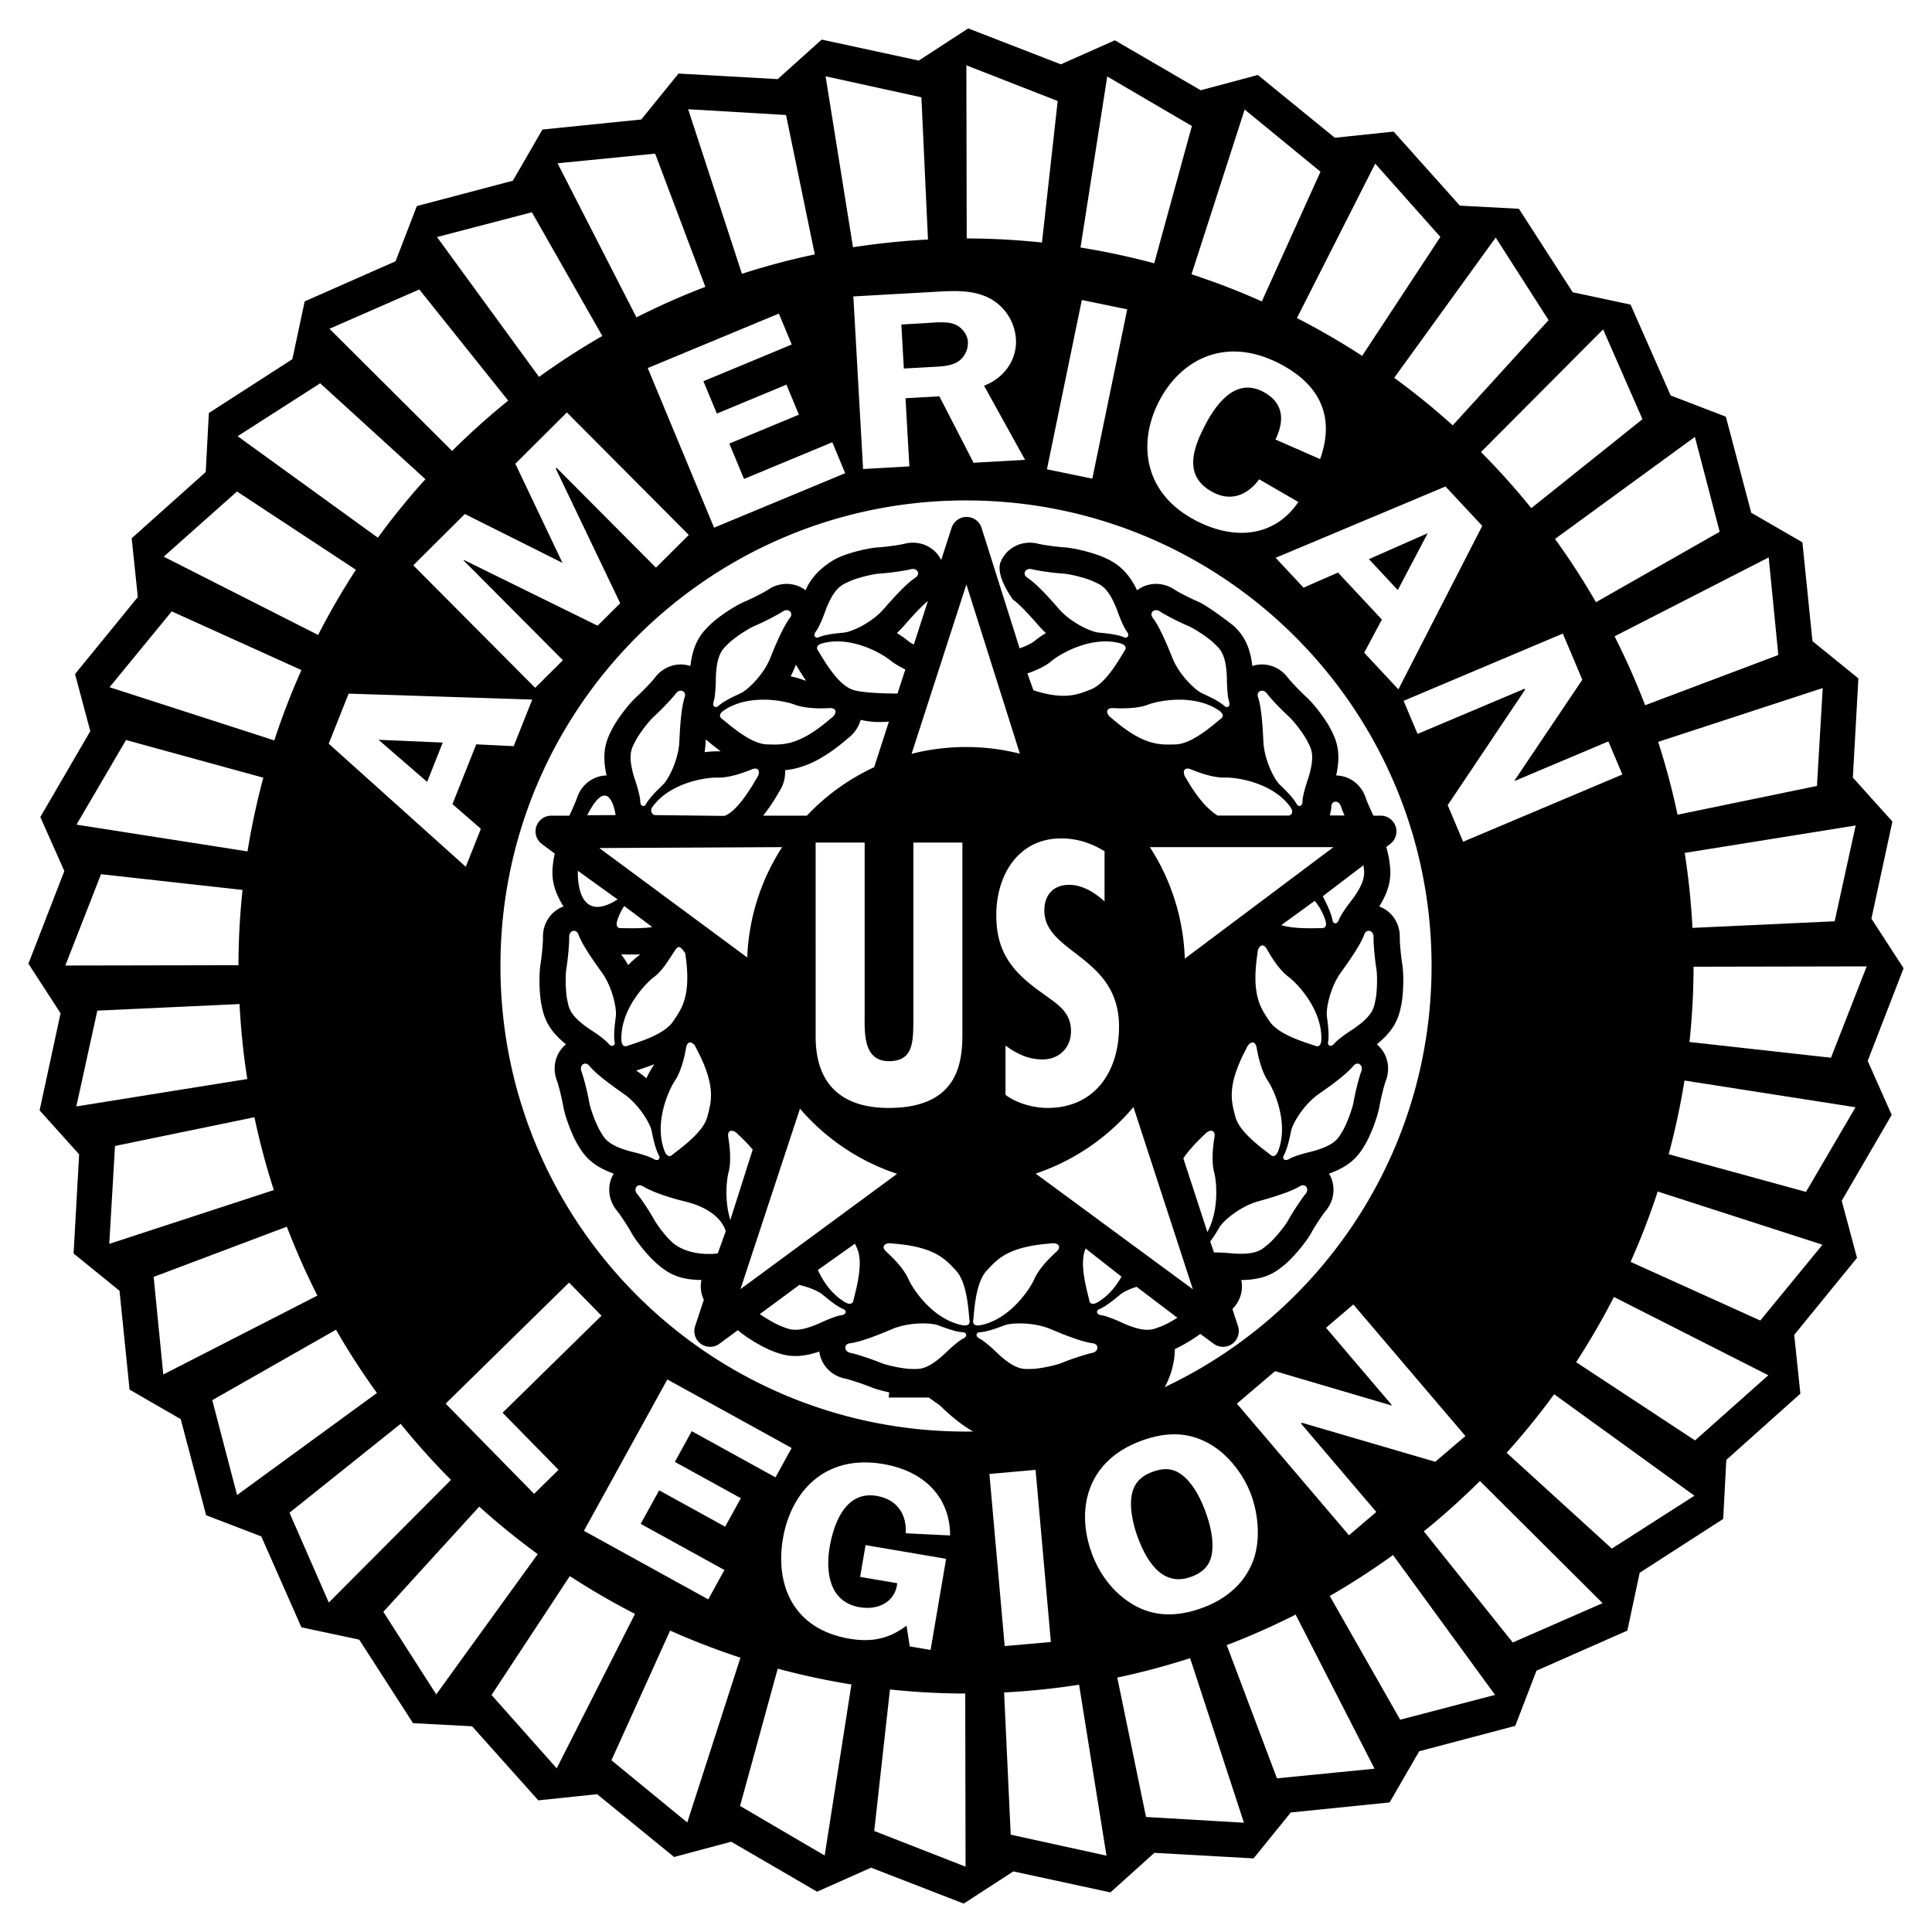 <?xml version="1.0" encoding="UTF-8"?> <svg xmlns="http://www.w3.org/2000/svg" width="2500" height="2500" viewBox="0 0 192.756 192.756"><g fill-rule="evenodd" clip-rule="evenodd"><path fill="#fff" d="M0 0h192.756v192.756H0V0z"></path><path d="M96.599 2.835l9.241 3.583 5.389-2.397 8.568 4.985 5.697-1.525 7.682 6.264 5.867-.615 6.607 7.388 5.891.313 5.371 8.331 5.768 1.228 4.002 9.068 5.506 2.116 2.533 9.583 5.105 2.951 1.004 9.861 4.582 3.715-.553 9.897 3.946 4.384-2.094 9.689 3.211 4.948-3.584 9.242 2.396 5.388-4.984 8.567 1.523 5.699-6.263 7.682.613 5.867-7.389 6.607-.31 5.889-8.332 5.371-1.229 5.768-9.068 4.002-2.117 5.505-9.584 2.534-2.951 5.105-9.86 1.002-3.715 4.582-9.896-.553-4.385 3.946-9.687-2.094-4.951 3.209-9.241-3.582-5.389 2.396-8.567-4.986-5.698 1.523-7.681-6.263-5.866.613-6.607-7.389-5.892-.312-5.369-8.332-5.768-1.229-4.001-9.068-5.506-2.115-2.532-9.584-5.106-2.951-1.002-9.862-4.582-3.717.553-9.894-3.944-4.387 2.093-9.687-3.21-4.948 3.585-9.241-2.397-5.389 4.986-8.567-1.522-5.7 6.264-7.681-.613-5.866 7.389-6.607.311-5.89 8.331-5.37 1.23-5.768 9.069-4 2.118-5.506 9.583-2.531 2.952-5.107 9.861-1.002 3.715-4.582 9.896.554 4.385-3.944 9.688 2.094 4.934-3.208z"></path><path d="M92.584 23.897a73 73 0 0 0-7.48.773L82.37 7.614l9.558 2.095.656 14.188zM81.292 25.383a72.488 72.488 0 0 0-7.268 1.934l-5.368-16.418 9.767.574 2.869 13.91zM70.373 28.618a72.524 72.524 0 0 0-6.875 3.047l-7.871-15.376 9.736-.961 5.01 13.29zM60.092 33.52a72.903 72.903 0 0 0-6.313 4.085L43.6 23.649l9.466-2.472 7.026 12.343zM50.705 39.971a73.12 73.12 0 0 0-5.598 5.022L32.871 32.802l8.963-3.923 8.871 11.092zM42.443 47.81a72.868 72.868 0 0 0-4.743 5.836L23.708 43.519l8.238-5.276 10.497 9.567zM35.51 56.846a72.412 72.412 0 0 0-3.771 6.505l-15.405-7.812 7.312-6.501 11.864 7.808zM30.075 66.854a72.853 72.853 0 0 0-2.707 7.016L10.93 68.563l6.205-7.564 12.94 5.855zM26.272 77.591a72.898 72.898 0 0 0-1.577 7.354L7.63 82.274l4.945-8.442 13.697 3.759zM24.197 88.789a72.907 72.907 0 0 0-.406 7.51l-17.274.032 3.564-9.112 14.116 1.57zM23.898 100.174c.13 2.531.391 5.025.773 7.48l-17.056 2.734 2.094-9.557 14.189-.657zM25.385 111.467a72.665 72.665 0 0 0 1.934 7.266l-16.418 5.369.573-9.768 13.911-2.867zM28.619 122.387a72.553 72.553 0 0 0 3.047 6.875l-15.375 7.873-.961-9.738 13.289-5.01zM33.522 132.666a72.768 72.768 0 0 0 4.085 6.314l-13.955 10.18-2.474-9.465 12.344-7.029zM39.973 142.053a73.142 73.142 0 0 0 5.022 5.598l-12.19 12.236-3.923-8.963 11.091-8.871zM47.813 150.314a73.293 73.293 0 0 0 5.836 4.742L43.523 169.05l-5.277-8.238 9.567-10.498zM56.849 157.248a72.809 72.809 0 0 0 6.506 3.771l-7.812 15.406-6.501-7.312 7.807-11.865zM66.858 162.682a72.592 72.592 0 0 0 7.016 2.707l-5.306 16.439-7.564-6.205 5.854-12.941zM77.594 166.484a72.046 72.046 0 0 0 7.353 1.574l-2.669 17.066-8.442-4.943 3.758-13.697zM88.792 168.559c2.52.268 5.025.4 7.509.406l.033 17.273-9.112-3.562 1.57-14.117zM100.18 168.857a73.32 73.32 0 0 0 7.479-.773l2.736 17.055-9.557-2.094-.658-14.188zM111.471 167.371a72.385 72.385 0 0 0 7.266-1.936l5.371 16.418-9.768-.572-2.869-13.91zM122.391 164.135a72.495 72.495 0 0 0 6.875-3.047l7.871 15.375-9.736.963-5.01-13.291zM132.67 159.232a73.526 73.526 0 0 0 6.312-4.086l10.18 13.955-9.465 2.473-7.027-12.342zM142.057 152.781a73.334 73.334 0 0 0 5.596-5.023l12.238 12.189-8.961 3.924-8.873-11.09zM150.316 144.941a72.882 72.882 0 0 0 4.742-5.838l13.996 10.125-8.24 5.277-10.498-9.564zM157.25 135.904a72.9 72.9 0 0 0 3.77-6.506l15.406 7.811-7.311 6.502-11.865-7.807zM162.684 125.896a73.151 73.151 0 0 0 2.707-7.018l16.438 5.307-6.205 7.564-12.94-5.853zM166.486 115.158c.656-2.447 1.18-4.9 1.574-7.354l17.066 2.668-4.943 8.443-13.697-3.757zM168.561 103.961c.266-2.52.4-5.025.406-7.51l17.273-.035-3.564 9.113-14.115-1.568zM168.857 92.575a73.282 73.282 0 0 0-.773-7.48l17.055-2.736-2.094 9.557-14.188.659zM167.369 81.284a72.54 72.54 0 0 0-1.934-7.267l16.418-5.371-.574 9.767-13.91 2.871zM164.135 70.362a72.792 72.792 0 0 0-3.049-6.875l15.377-7.873.961 9.736-13.289 5.012zM159.23 60.083a72.76 72.76 0 0 0-4.086-6.313L169.1 43.589l2.473 9.466-12.343 7.028zM152.779 50.698a73.122 73.122 0 0 0-5.023-5.596l12.189-12.239 3.924 8.962-11.09 8.873zM144.939 42.437a73.087 73.087 0 0 0-5.838-4.741l10.125-13.995 5.277 8.238-9.564 10.498zM135.902 35.504a73.473 73.473 0 0 0-6.508-3.771l7.811-15.406 6.502 7.311-7.805 11.866zM125.893 30.071a72.844 72.844 0 0 0-7.016-2.706l5.303-16.438 7.566 6.204-5.853 12.94zM115.156 26.27a72.945 72.945 0 0 0-7.354-1.575l2.668-17.066 8.443 4.944-3.757 13.697zM103.957 24.196a72.853 72.853 0 0 0-7.508-.406l-.035-17.273 9.112 3.562-1.569 14.117zM96.378 142.828c25.653 0 46.45-20.797 46.45-46.451 0-25.652-20.797-46.449-46.45-46.449-25.653 0-46.449 20.796-46.449 46.449 0 25.654 20.796 46.451 46.449 46.451zM53.101 69.796l-1.847 4.648-3.741-.181-2.37 5.964 2.834 2.464-1.506 3.788-13.674-12.28 1.986-4.996 18.318.593z" fill="#fff"></path><path d="M44.174 74.086l-6.408-.276 4.85 4.199 1.558-3.923z"></path><path fill="#fff" d="M61.878 60.184l-2.254 2.243-13.333-6.556-.041.041 9.911 9.961-2.765 2.752-12.164-12.223 5.143-5.118 9.746 4.876-4.706-9.893 5.142-5.119 12.164 12.225-3.278 3.262-9.912-9.961-.082.081 6.429 13.429zM70.18 38.034l1.34 3.227 6.941-2.884 1.245 2.995-6.942 2.883 1.466 3.529 8.81-3.66 1.283 3.087-13.081 5.435-6.617-15.924 13.082-5.435 1.283 3.088-8.81 3.659zM90.727 46.532l-4.618.261-.97-17.218 8.341-.471c1.761-.1 3.551-.176 5.129.591a4.979 4.979 0 0 1 2.752 4.15c.111 1.958-1.086 3.838-3.184 4.636l4.094 7.398-5.137.29-3.414-6.63-3.376.191.383 6.802z"></path><path d="M90.177 36.768l2.54-.144c.953-.054 1.996-.037 2.809-.511.728-.444 1.086-1.27 1.044-2.023-.039-.678-.541-1.379-1.225-1.693-.803-.383-2.125-.208-2.991-.159l-2.425.137.248 4.393z"></path><path fill="#fff" d="M108.982 47.754l-4.529-.933 3.481-16.889 4.529.934-3.481 16.888zM127.254 43.852c.838-1.717.977-3.648-1.293-4.8-2.912-1.479-4.879 1.694-5.824 3.554-1.07 2.107-2.162 4.963.957 6.547 1.934.981 3.553.028 4.535-1.334l3.908 2.266c-2.227 3.296-6.068 3.967-10.141 1.899-5.258-2.67-5.922-7.687-3.795-11.878 2.162-4.259 6.646-6.577 11.957-3.881 4.434 2.251 5.564 5.645 4.15 9.578l-4.454-1.951zM139.518 68.776l-3.413-3.656 1.764-3.306-4.379-4.692-3.437 1.509-2.782-2.98 16.946-7.113 3.668 3.93-8.367 16.308z"></path><path d="M139.455 58.872l2.99-5.676-5.869 2.59 2.879 3.086z"></path><path fill="#fff" d="M145.977 83.979l-1.541-3.648 7.716-11.511-.045-.107-10.675 4.509-1.395-3.301 15.885-6.71 1.945 4.607-6.754 10.038.022.054 9.332-3.942 1.396 3.302-15.886 6.709zM55.727 146.645l-2.44 2.394-8.825-8.998 12.311-12.076 3.239 3.303-9.871 9.681 5.586 5.696zM69.017 142.789l-1.686 3.061 6.582 3.627-1.565 2.839-6.582-3.627-1.844 3.346 8.354 4.604-1.613 2.929-12.405-6.838 8.322-15.101 12.403 6.836-1.612 2.93-8.354-4.606zM85.817 157.328l.54-3.172 8.036 1.367-1.548 9.094-2.08-.354-.322-2.07c-1.715 1.289-3.425 1.688-5.705 1.299-5.727-.975-7.387-5.516-6.628-9.975.785-4.609 4.107-8.455 10.006-7.451 4.218.717 6.687 3.434 6.674 7.127l-4.42-.217c.092-1.744-.718-3.359-2.912-3.732-3.22-.549-4.325 3.012-4.684 5.117-.375 2.205-.195 5.449 2.997 5.992 1.995.34 3.569-.643 3.75-2.396l-3.704-.629zM104.846 163.822l-4.608.408-1.523-17.173 4.605-.409 1.526 17.174zM113.018 160.074c-1.973-1.176-3.342-3.057-4.086-5.086-1.578-4.295-.584-9.213 4.926-11.238 2.469-.906 4.684-.918 6.826.305 1.91 1.092 3.43 3.131 4.148 5.09.676 1.84.93 4.291.301 6.264-.764 2.369-2.631 4.074-5.154 5.002-2.526.927-4.838.919-6.961-.337z"></path><path d="M112.846 149.719c-.078 1.127.271 2.58.645 3.594.744 2.029 2.285 5.133 5.352 4.006 1.492-.549 2.072-1.484 2.119-2.867.07-1.15-.289-2.547-.68-3.607-.432-1.18-1.08-2.521-2.021-3.408s-1.91-1.092-3.268-.594c-1.493.548-2.063 1.507-2.147 2.876z"></path><path fill="#fff" d="M146.205 143.273l-3.014 2.569-13.302-3.893-.088.076 7.513 8.823-2.728 2.324-11.182-13.129 3.807-3.242 11.609 3.42.043-.037-6.568-7.713 2.728-2.325 11.182 13.127z"></path><path d="M97.105 131.701c.129-1.477.322-3.852 1.348-4.943 1.029-1.092 2.055-2.375 6.357-2.695.641-.129 1.219.256.578.834-.643.578-1.734 1.67-2.184 2.695-.449 1.027-2.439 4.045-5.393 4.623-.706.129-.77-.256-.706-.514zM97.748 132.922c.834-.064 1.797-.449 2.504-.707.705-.256 2.889-.32 4.559.385 1.668.707 3.209 1.285 4.172 1.412.707.064.643.836 0 .965-.641.127-2.182.641-2.953.963-.77.32-2.439.641-3.145.641-.707 0-1.477.193-3.34-1.541-.32-.32-1.283-1.219-1.797-1.477-.514-.256-.32-.641 0-.641zM96.721 131.701c-.128-1.477-.321-3.852-1.348-4.943-1.027-1.092-2.055-2.375-6.356-2.695-.642-.129-1.22.256-.577.834.642.578 1.733 1.67 2.183 2.695.449 1.027 2.439 4.045 5.393 4.623.705.129.769-.256.705-.514z" fill="#fff" stroke="#000" stroke-width="15.463" stroke-miterlimit="2.613"></path><path d="M96.721 131.701c-.128-1.477-.321-3.852-1.348-4.943-1.027-1.092-2.055-2.375-6.356-2.695-.642-.129-1.22.256-.577.834.642.578 1.733 1.67 2.183 2.695.449 1.027 2.439 4.045 5.393 4.623.705.129.769-.256.705-.514z" fill="#fff" stroke="#000" stroke-width="15.463" stroke-miterlimit="2.613"></path><path d="M139.895 96.146c-.127-.748-.25-2.176-.236-2.58.043-1.431-.795-2.67-2.051-3.129 1.084-1.736 1.215-2.987 1.045-4.266a20.33 20.33 0 0 0-.016-.127c-.047-.419-.168-.97-.33-1.545l.391-.293a1.572 1.572 0 0 0-.943-2.828h-.727c-.32-.66-.662-1.445-.752-1.729-.432-1.366-1.629-2.259-2.967-2.279.451-1.996.164-3.222-.418-4.372-.023-.044-.045-.086-.057-.114-.471-.988-1.707-2.635-2.547-3.388-.564-.507-1.547-1.549-1.789-1.872-.857-1.149-2.285-1.596-3.553-1.175-.232-2.032-.906-3.094-1.836-3.989-.035-.035-2.572-2.015-3.611-2.45-.699-.292-1.973-.951-2.309-1.178-1.188-.801-2.682-.754-3.74.062-.889-1.843-1.934-2.65-3.105-3.189-.98-.48-3.033-1.027-4.158-1.095-.758-.046-2.176-.249-2.568-.352-1.57-.415-3.156.331-3.77 1.773-.598 1.409 1.229 3.803 1.229 3.803.271.181.973.765 2.602 2.642.207.238.434.466.67.684-.494.3-.887.585-1.146.805-.221.188-.74.46-1.475.719l-3.795-12.01a1.57 1.57 0 0 0-2.993-.01l-1.038 3.208c-.659-1.335-2.181-2.012-3.693-1.614-.39.103-1.81.306-2.566.352-1.126.068-3.12.587-4.102 1.068-.028.014-2.32 1.097-3.163 3.216-1.059-.816-2.554-.863-3.741-.062-.335.227-1.608.885-2.307 1.178-1.042.436-2.752 1.583-3.521 2.361a4.866 4.866 0 0 1-.092.089c-.928.895-1.603 1.957-1.834 3.989-1.269-.421-2.695.026-3.553 1.174-.242.324-1.227 1.366-1.791 1.873-.839.754-2.076 2.4-2.546 3.389l-.057.115c-.582 1.151-.869 2.375-.418 4.371-1.337.02-2.536.913-2.967 2.28-.09.284-.432 1.068-.751 1.728h-1.797a1.57 1.57 0 0 0-.937 2.831l1.285.955a7.94 7.94 0 0 0-.175 1.007c-.17 1.278-.038 2.529 1.046 4.265-1.256.459-2.094 1.698-2.051 3.13.012.403-.11 1.832-.237 2.579-.188 1.112-.131 3.171.116 4.237l.026.123c.261 1.264.797 2.402 2.393 3.684-1.034.848-1.417 2.291-.905 3.631.145.377.5 1.766.626 2.512.189 1.113.921 3.039 1.505 3.963.017.025.041.066.066.109.662 1.105 1.544 2.004 3.473 2.688-.698 1.141-.583 2.633.342 3.727.261.309 1.053 1.502 1.419 2.166.545.988 1.87 2.564 2.727 3.244l.099.082c.99.826 2.118 1.383 4.164 1.393a3.082 3.082 0 0 0 .234 1.977l-.866 2.627a1.572 1.572 0 0 0 2.424 1.758l1.84-1.355c.849.752 2.593 1.785 3.616 2.143.03.01.074.027.12.045 1.207.453 2.456.607 4.391-.057.164 1.326 1.181 2.422 2.585 2.703.396.08 1.759.521 2.46.812 1.041.434 3.059.844 4.153.844l.128.002c1.512.037 2.94-.33 4.995-2.244l.034-.033.033-.031c.227-.229.53-.502.782-.713.25.211.553.484.78.711l.033.033.035.033c2.055 1.914 3.482 2.281 4.994 2.244l.129-.002c1.094 0 3.111-.41 4.152-.844.701-.291 2.062-.732 2.459-.812 1.406-.281 2.422-1.377 2.588-2.703 1.934.664 3.184.51 4.391.057l.119-.045c.863-.301 2.238-1.084 3.158-1.773l1.34.986c.549.404 1.299.408 1.852.008s.785-1.111.572-1.76l-.559-1.717c.773-.766 1.109-1.848.885-2.893 2.045-.01 3.174-.566 4.164-1.393.037-.031.074-.061.1-.08.855-.682 2.182-2.258 2.727-3.246.365-.664 1.158-1.857 1.42-2.166.924-1.094 1.039-2.586.342-3.727 1.928-.684 2.811-1.582 3.473-2.688l.066-.109c.584-.926 1.316-2.852 1.504-3.963.127-.746.482-2.135.627-2.514.514-1.336.131-2.781-.904-3.629 1.596-1.281 2.133-2.42 2.393-3.682l.027-.125c.244-1.068.301-3.128.114-4.238z"></path><path d="M70.161 116.271c-.087.33-.176.805-.234 1.381a9.32 9.32 0 0 0-.906-.311c-.107-.029-.207-.059-.309-.086.018-.016.038-.029.056-.045.433-.328.928-.707 1.429-1.133-.01.075-.022.142-.036.194zM76.08 111.902a23.787 23.787 0 0 0-.594-.574c-.566-.6-1.27-.973-1.997-1.09.206-1.686-.039-3.697-1.66-6.783-.336-.758-.879-1.348-1.53-1.699.58-1.178.968-2.631.876-4.824l3.595 2.674a21.72 21.72 0 0 0 2.777 7.846l-1.467 4.45zM114.381 66.375l.041-.056.117.293c.117.292.254.582.406.867-.566.12-1.029.26-1.348.382a1.51 1.51 0 0 1-.189.057c.369-.544.692-1.078.973-1.543zM87.997 130.189c-.101.043-.196.082-.292.121.005-.021.007-.045.011-.066.134-.527.286-1.131.413-1.777.038.064.071.125.093.176.137.311.363.738.676 1.227-.31.091-.612.196-.901.319zM96.914 124.576c-1.419-1.467-3.185-2.77-7.6-3.117a3.735 3.735 0 0 0-.359-.037l4.599-3.385c.925.119 1.867.188 2.825.188.991 0 1.964-.072 2.919-.199l4.727 3.477c-4.06.403-5.748 1.663-7.111 3.073zM105.83 130.189a8.219 8.219 0 0 0-.902-.32c.312-.488.539-.916.676-1.227.021-.051.055-.109.094-.174.127.645.279 1.248.412 1.775.006.021.008.045.012.066-.097-.038-.19-.077-.292-.12zM112.254 81.377a21.903 21.903 0 0 0-6.791-4.868l-1.484-4.701c1.646.34 2.895.266 3.98.012.195.71.643 1.369 1.299 1.866 2.645 2.284 4.553 2.978 6.244 3.157-.051.734.156 1.504.611 2.19a18.63 18.63 0 0 0 1.572 2.343h-5.431v.001zM121.998 103.457c-1.621 3.084-1.867 5.098-1.662 6.781-.727.117-1.43.49-1.994 1.09-.473.441-.889.861-1.256 1.266l-1.748-5.365a21.675 21.675 0 0 0 2.627-7.475l4.73-3.548c-.219 2.608.191 4.247.832 5.55-.65.353-1.193.943-1.529 1.701zM122.131 74.963a1.811 1.811 0 0 1-.197-.009 32.66 32.66 0 0 0 1.428-1.137c.018-.013.037-.024.055-.038l.016.315c.014.315.049.633.098.952a9.24 9.24 0 0 0-1.4-.083zM124.805 117.342a9.113 9.113 0 0 0-.904.311 9.514 9.514 0 0 0-.234-1.381 1.302 1.302 0 0 1-.037-.193c.502.426.996.805 1.43 1.133l.049.045-.304.085zM130.088 106.992c-.258.18-.51.379-.752.592a8.963 8.963 0 0 0-.678-1.227 2.697 2.697 0 0 1-.098-.172c.613.236 1.207.432 1.725.6.02.008.041.018.062.025-.085.061-.169.12-.259.182zM131.666 95.479a8.208 8.208 0 0 0-.516.807 9.15 9.15 0 0 0-1.043-.935 1.545 1.545 0 0 1-.148-.13c.656.021 1.279.01 1.822-.002.023.001.047.004.068.004l-.183.256z"></path><path d="M77.712 79.034c.457-.686.663-1.456.613-2.19 1.69-.179 3.599-.873 6.244-3.157.657-.498 1.104-1.157 1.299-1.867.815.19 1.723.28 2.821.168l-1.474 4.557a21.883 21.883 0 0 0-6.712 4.832H76.14a18.556 18.556 0 0 0 1.572-2.343zM73.877 128.617l5.936-18.004a21.87 21.87 0 0 0 9.691 6.502l-15.627 11.502zM96.378 74.53c-1.874 0-3.693.237-5.429.681l5.467-16.904 5.338 16.891a21.914 21.914 0 0 0-5.376-.668zM119.012 128.633l-15.684-11.543a21.867 21.867 0 0 0 9.756-6.639l5.928 18.182zM118.207 95.645a21.72 21.72 0 0 0-3.484-11.125h18.318l-14.834 11.125zM62.161 95.479a66.886 66.886 0 0 0-.185-.256c.022 0 .045-.003.068-.004a32.4 32.4 0 0 0 1.823.002 1.675 1.675 0 0 1-.149.13c-.272.203-.639.52-1.042.935a8.084 8.084 0 0 0-.515-.807zM65.167 106.357a8.974 8.974 0 0 0-.676 1.227 8.678 8.678 0 0 0-.752-.592c-.09-.062-.174-.121-.258-.182.021-.008.041-.018.062-.025a32.98 32.98 0 0 0 1.724-.6 1.947 1.947 0 0 1-.1.172zM90.148 62.477c1.363-1.569 2.074-2.232 2.43-2.515l-1.403 4.339a2.96 2.96 0 0 1-.551-.336 9.293 9.293 0 0 0-1.146-.804c.238-.218.463-.446.67-.684zM79.287 66.611l.118-.292c.012.019.027.036.04.055.28.466.604 1 .973 1.543a1.584 1.584 0 0 1-.19-.057 9.214 9.214 0 0 0-1.347-.382c.152-.284.289-.574.406-.867zM70.396 74.094c.004-.111.01-.216.015-.321l.054.043c.418.347.9.746 1.428 1.137a1.627 1.627 0 0 1-.199.009 9.197 9.197 0 0 0-1.397.083c.05-.318.084-.636.099-.951zM86.268 84.063v16.867c0 1.971-.23 4.943 2.43 4.943 2.396 0 2.396-1.9 2.429-3.836V84.063h4.892v19.011c0 2.764-.295 7.465-7.354 7.465-4.564 0-7.289-2.246-7.289-7.121V84.063h4.892zM110.201 89.939c-.984-.898-2.199-1.659-3.545-1.659-1.512 0-2.463.968-2.463 2.558 0 4.286 7.453 4.528 7.453 11.578 0 4.633-2.529 8.123-7.125 8.123-1.379 0-3.086-.449-4.203-1.312v-4.908c1.148.828 2.266 1.381 3.711 1.381 1.576 0 2.824-1.105 2.824-2.834 0-2.004-1.512-2.764-2.891-3.801-2.824-2.006-4.562-3.941-4.562-7.743 0-4.113 2.264-7.673 6.467-7.673 1.576 0 2.988.45 4.334 1.279v5.011zM97.105 131.701c.129-1.477.322-3.852 1.348-4.943 1.029-1.092 2.055-2.375 6.357-2.695.641-.129 1.219.256.578.834-.643.578-1.734 1.67-2.184 2.695-.449 1.027-2.439 4.045-5.393 4.623-.706.129-.77-.256-.706-.514zM97.748 132.922c.834-.064 1.797-.449 2.504-.707.705-.256 2.889-.32 4.559.385 1.668.707 3.209 1.285 4.172 1.412.707.064.643.836 0 .965-.641.127-2.182.641-2.953.963-.77.32-2.439.641-3.145.641-.707 0-1.477.193-3.34-1.541-.32-.32-1.283-1.219-1.797-1.477-.514-.256-.32-.641 0-.641zM111.893 127.373c-.553.984-1.328 1.936-2.389 2.557-.625.354-.812.01-.836-.254-.365-1.436-.967-3.742-.355-5.111l3.58 2.808zM117.469 131.473c-.629.395-1.332.766-1.738.906-.666.232-1.33.67-3.66-.354-.408-.197-1.613-.729-2.184-.803-.568-.072-.514-.5-.211-.605.768-.336 1.549-1.018 2.131-1.492.271-.221.859-.508 1.592-.74l4.07 3.088zM120.463 122.924c1.191-2.227.92-5.043.672-5.98-.287-1.084-.113-2.617.031-3.469.143-.852-.549-.795-.973-.295-.98.908-1.658 1.691-2.131 2.385l2.401 7.359zM121.121 124.961c.627-.018 1.445.051 1.783.09 2.535.199 3.02-.432 3.572-.871s1.66-1.73 2.062-2.461c.404-.73 1.291-2.092 1.713-2.592s-.006-1.143-.6-.754c-.834.5-2.398 1.006-4.145 1.492s-3.416 1.895-3.809 2.535c-.266.43-.584.98-.953 1.467l.377 1.094zM126.707 115.176c-1.18-.896-3.084-2.328-3.459-3.779s-.91-3.006 1.115-6.814c.234-.611.867-.895 1.014-.043s.486 2.357 1.113 3.285c.629.93 2.117 4.223 1.029 7.029-.269.666-.628.513-.812.322zM128.082 115.285c.391-.74.58-1.76.74-2.494s1.271-2.615 2.76-3.648c1.488-1.035 2.801-2.029 3.424-2.773.43-.564 1.047-.098.812.514s-.623 2.188-.762 3.012c-.141.822-.76 2.404-1.137 3.002-.379.598-.627 1.352-3.086 2-.443.1-1.717.434-2.209.73s-.714-.071-.542-.343zM131.17 104.32c-1.408-.459-3.68-1.184-4.512-2.43-.832-1.248-1.852-2.537-1.193-6.801.02-.655.525-1.13.945-.375.416.756 1.234 2.066 2.133 2.736.9.668 3.391 3.289 3.287 6.297-.035.718-.424.692-.66.573zM132.504 103.969c.125-.826-.033-1.852-.123-2.598-.092-.746.338-2.887 1.404-4.355 1.064-1.466 1.975-2.837 2.316-3.746.223-.674.959-.437.939.217s.133 2.271.271 3.094c.139.823.074 2.522-.084 3.21-.16.688-.146 1.482-2.256 2.904-.385.24-1.477.977-1.844 1.418-.363.444-.695.168-.623-.144zM127.834 92.304c1.242.361 2.861.319 3.973.294.262.037.639-.069.434-.757a5.99 5.99 0 0 0-1.07-1.968l-3.337 2.431zM134.143 81.365c-.16-.37-.293-.704-.363-.928-.197-.625-.971-.605-.957.104-.006.249-.084.493-.137.815l1.457.009zM136.033 86.327c.076.702.352 1.447-1.172 3.485-.283.354-1.072 1.408-1.273 1.947-.199.538-.604.389-.639.069-.152-.823-.641-1.739-.973-2.413l4.057-3.088zM128.59 81.369c.26-.052.535-.322.115-.904-1.791-2.419-5.371-2.92-6.49-2.885-1.121.036-2.576-.481-3.373-.812-.799-.332-.898.355-.506.88 1.191 2.087 2.215 3.128 3.137 3.721h7.117zM129.371 80.219c-.416-.727-1.178-1.431-1.713-1.958s-1.531-2.471-1.611-4.282c-.08-1.811-.219-3.451-.518-4.375-.244-.666.479-.938.871-.414.391.524 1.516 1.696 2.137 2.253s1.629 1.927 1.932 2.565c.305.638.809 1.251.043 3.677-.152.428-.551 1.684-.561 2.258-.012.574-.443.565-.58.276zM121.75 71.751c-1.141.947-2.965 2.48-4.463 2.518-1.5.037-3.135.209-6.387-2.624-.543-.366-.676-1.048.186-.998.863.05 2.406.059 3.453-.344s4.592-1.11 7.08.584c.588.413.358.729.131.864zM122.166 70.437c-.633-.548-1.584-.962-2.264-1.284s-2.26-1.829-2.932-3.512-1.344-3.186-1.93-3.961c-.451-.547.143-1.043.686-.677s1.99 1.101 2.762 1.423c.77.322 2.172 1.283 2.668 1.785s1.176.915 1.252 3.458c-.002.454.035 1.771.215 2.317.178.545-.232.68-.457.451zM103.104 68.868c3.119 1.016 4.439.406 5.691-.066 1.402-.529 2.621-2.578 3.385-3.848.172-.202.283-.576-.408-.771-2.906-.779-6.021 1.056-6.877 1.781-.633.537-1.598.95-2.393 1.225l.602 1.679zM112.139 63.576c-.777-.31-1.812-.387-2.559-.467-.748-.08-2.736-.982-3.926-2.35-1.188-1.368-2.318-2.564-3.127-3.104-.605-.368-.209-1.032.424-.865.633.167 2.242.383 3.076.433.832.051 2.473.496 3.107.807s1.412.476 2.322 2.852c.146.43.617 1.66.965 2.117.349.457.007.718-.282.577zM96.721 131.701c-.128-1.477-.321-3.852-1.348-4.943-1.027-1.092-2.055-2.375-6.356-2.695-.642-.129-1.22.256-.577.834.642.578 1.733 1.67 2.183 2.695.449 1.027 2.439 4.045 5.393 4.623.705.129.769-.256.705-.514zM96.079 132.922c-.835-.064-1.798-.449-2.504-.707-.706-.256-2.889-.32-4.559.385-1.669.707-3.21 1.285-4.173 1.412-.707.064-.642.836 0 .965.642.127 2.183.641 2.953.963.771.32 2.44.641 3.146.641.707 0 1.477.193 3.338-1.541.321-.32 1.284-1.219 1.798-1.477.514-.256.321-.641.001-.641zM85.3 124.082l.215.482c.61 1.369.009 3.676-.356 5.111-.023.264-.211.607-.836.254-1.299-.76-2.169-2.016-2.727-3.221l3.704-2.626zM75.809 131.107c.715.508 1.756 1.086 2.287 1.271.667.232 1.331.67 3.66-.354.409-.197 1.614-.729 2.184-.803.569-.072.514-.5.211-.605-.767-.336-1.549-1.018-2.131-1.492-.351-.285-1.229-.682-2.267-.928l-3.944 2.911zM75.097 114.691a17.395 17.395 0 0 0-1.464-1.512c-.422-.5-1.115-.557-.972.295s.318 2.385.031 3.469c-.205.773-.427 2.828.173 4.775l2.232-7.027zM72.403 122.859s-.361-2.096-4.083-2.994c-1.762-.426-3.312-.992-4.146-1.492-.593-.389-1.022.254-.599.754s1.31 1.861 1.712 2.592c.404.73 1.482 2.061 2.063 2.461 1.84 1.268 4.262.871 4.262.871l.791-2.192zM67.119 115.176c1.18-.896 3.085-2.328 3.459-3.779.375-1.451.912-3.006-1.115-6.814-.234-.611-.868-.895-1.014-.043s-.486 2.357-1.114 3.285c-.628.93-2.117 4.223-1.028 7.029.269.666.629.513.812.322zM65.745 115.285c-.392-.74-.58-1.76-.74-2.494-.16-.734-1.271-2.615-2.76-3.648-1.489-1.035-2.8-2.029-3.423-2.773-.432-.564-1.049-.098-.814.514s.623 2.188.763 3.012c.14.822.76 2.404 1.137 3.002s.625 1.352 3.086 2c.442.1 1.717.434 2.208.73.491.296.714-.071.543-.343zM62.656 104.32c1.41-.459 3.681-1.184 4.512-2.43.832-1.248 1.851-2.537 1.193-6.801-.296-.379-.571-.901-.943-.375-.499.705-1.235 2.066-2.134 2.736-.899.668-3.39 3.289-3.287 6.297.034.718.423.692.659.573zM61.323 103.969c-.126-.826.032-1.852.123-2.598s-.339-2.887-1.404-4.355c-1.064-1.466-1.975-2.837-2.317-3.746-.222-.674-.958-.437-.938.217.02.654-.133 2.271-.272 3.094s-.075 2.522.084 3.21c.159.688.146 1.482 2.254 2.904.385.24 1.478.977 1.844 1.418.366.444.698.168.626-.144zM65.08 92.495c-1.053.151-2.206.122-3.06.104-.263.037-.639-.069-.435-.757a5.754 5.754 0 0 1 .694-1.45l2.801 2.103zM61.619 89.737c-4.276 2.712-3.964-2.858-3.964-2.858l3.964 2.858zM78.034 84.519a21.722 21.722 0 0 0-3.481 11.008L59.79 84.609l18.244-.09zM58.587 81.338c2.242-4.409 2.832-.016 2.832-.016l-2.832.016zM65.282 81.323l6.928.079s1.143-.007 3.281-3.754c.392-.525.292-1.212-.505-.88-.798.331-2.252.848-3.373.812-1.121-.035-4.701.466-6.492 2.885-.419.581.161.858.161.858zM64.456 80.219c.417-.727 1.179-1.431 1.714-1.958s1.53-2.471 1.61-4.282c.079-1.811.219-3.451.517-4.375.246-.666-.478-.938-.869-.414-.392.524-1.518 1.696-2.139 2.253-.621.558-1.628 1.927-1.932 2.565-.303.638-.808 1.251-.042 3.677.152.428.55 1.684.561 2.258s.442.565.58.276zM72.077 71.751c1.141.947 2.965 2.48 4.463 2.518s3.134.209 6.387-2.624c.543-.366.675-1.048-.188-.998-.862.05-2.406.059-3.452-.344s-4.592-1.11-7.08.584c-.587.413-.358.729-.13.864zM71.661 70.437c.633-.548 1.584-.962 2.263-1.284.68-.322 2.26-1.829 2.932-3.512.672-1.684 1.345-3.186 1.93-3.961.451-.547-.142-1.043-.685-.677s-1.992 1.101-2.762 1.423c-.77.322-2.172 1.283-2.668 1.785-.497.502-1.176.915-1.252 3.458.002.454-.036 1.771-.214 2.317-.179.545.231.68.456.451zM81.646 64.954c.765 1.27 1.982 3.319 3.384 3.848 1.082.408 4.512.395 4.512.395l.784-2.401s-1.014-.509-1.395-.832c-.855-.725-3.97-2.561-6.876-1.781-.691.194-.579.568-.409.771zM81.687 63.576c.778-.31 1.812-.387 2.56-.467.747-.08 2.736-.982 3.925-2.35s2.319-2.564 3.127-3.104c.606-.368.21-1.032-.423-.865-.633.167-2.243.383-3.076.433-.833.051-2.474.496-3.108.807-.634.311-1.411.476-2.321 2.852-.147.43-.617 1.66-.966 2.117-.349.457-.006.718.282.577z" fill="#fff"></path></g></svg> 